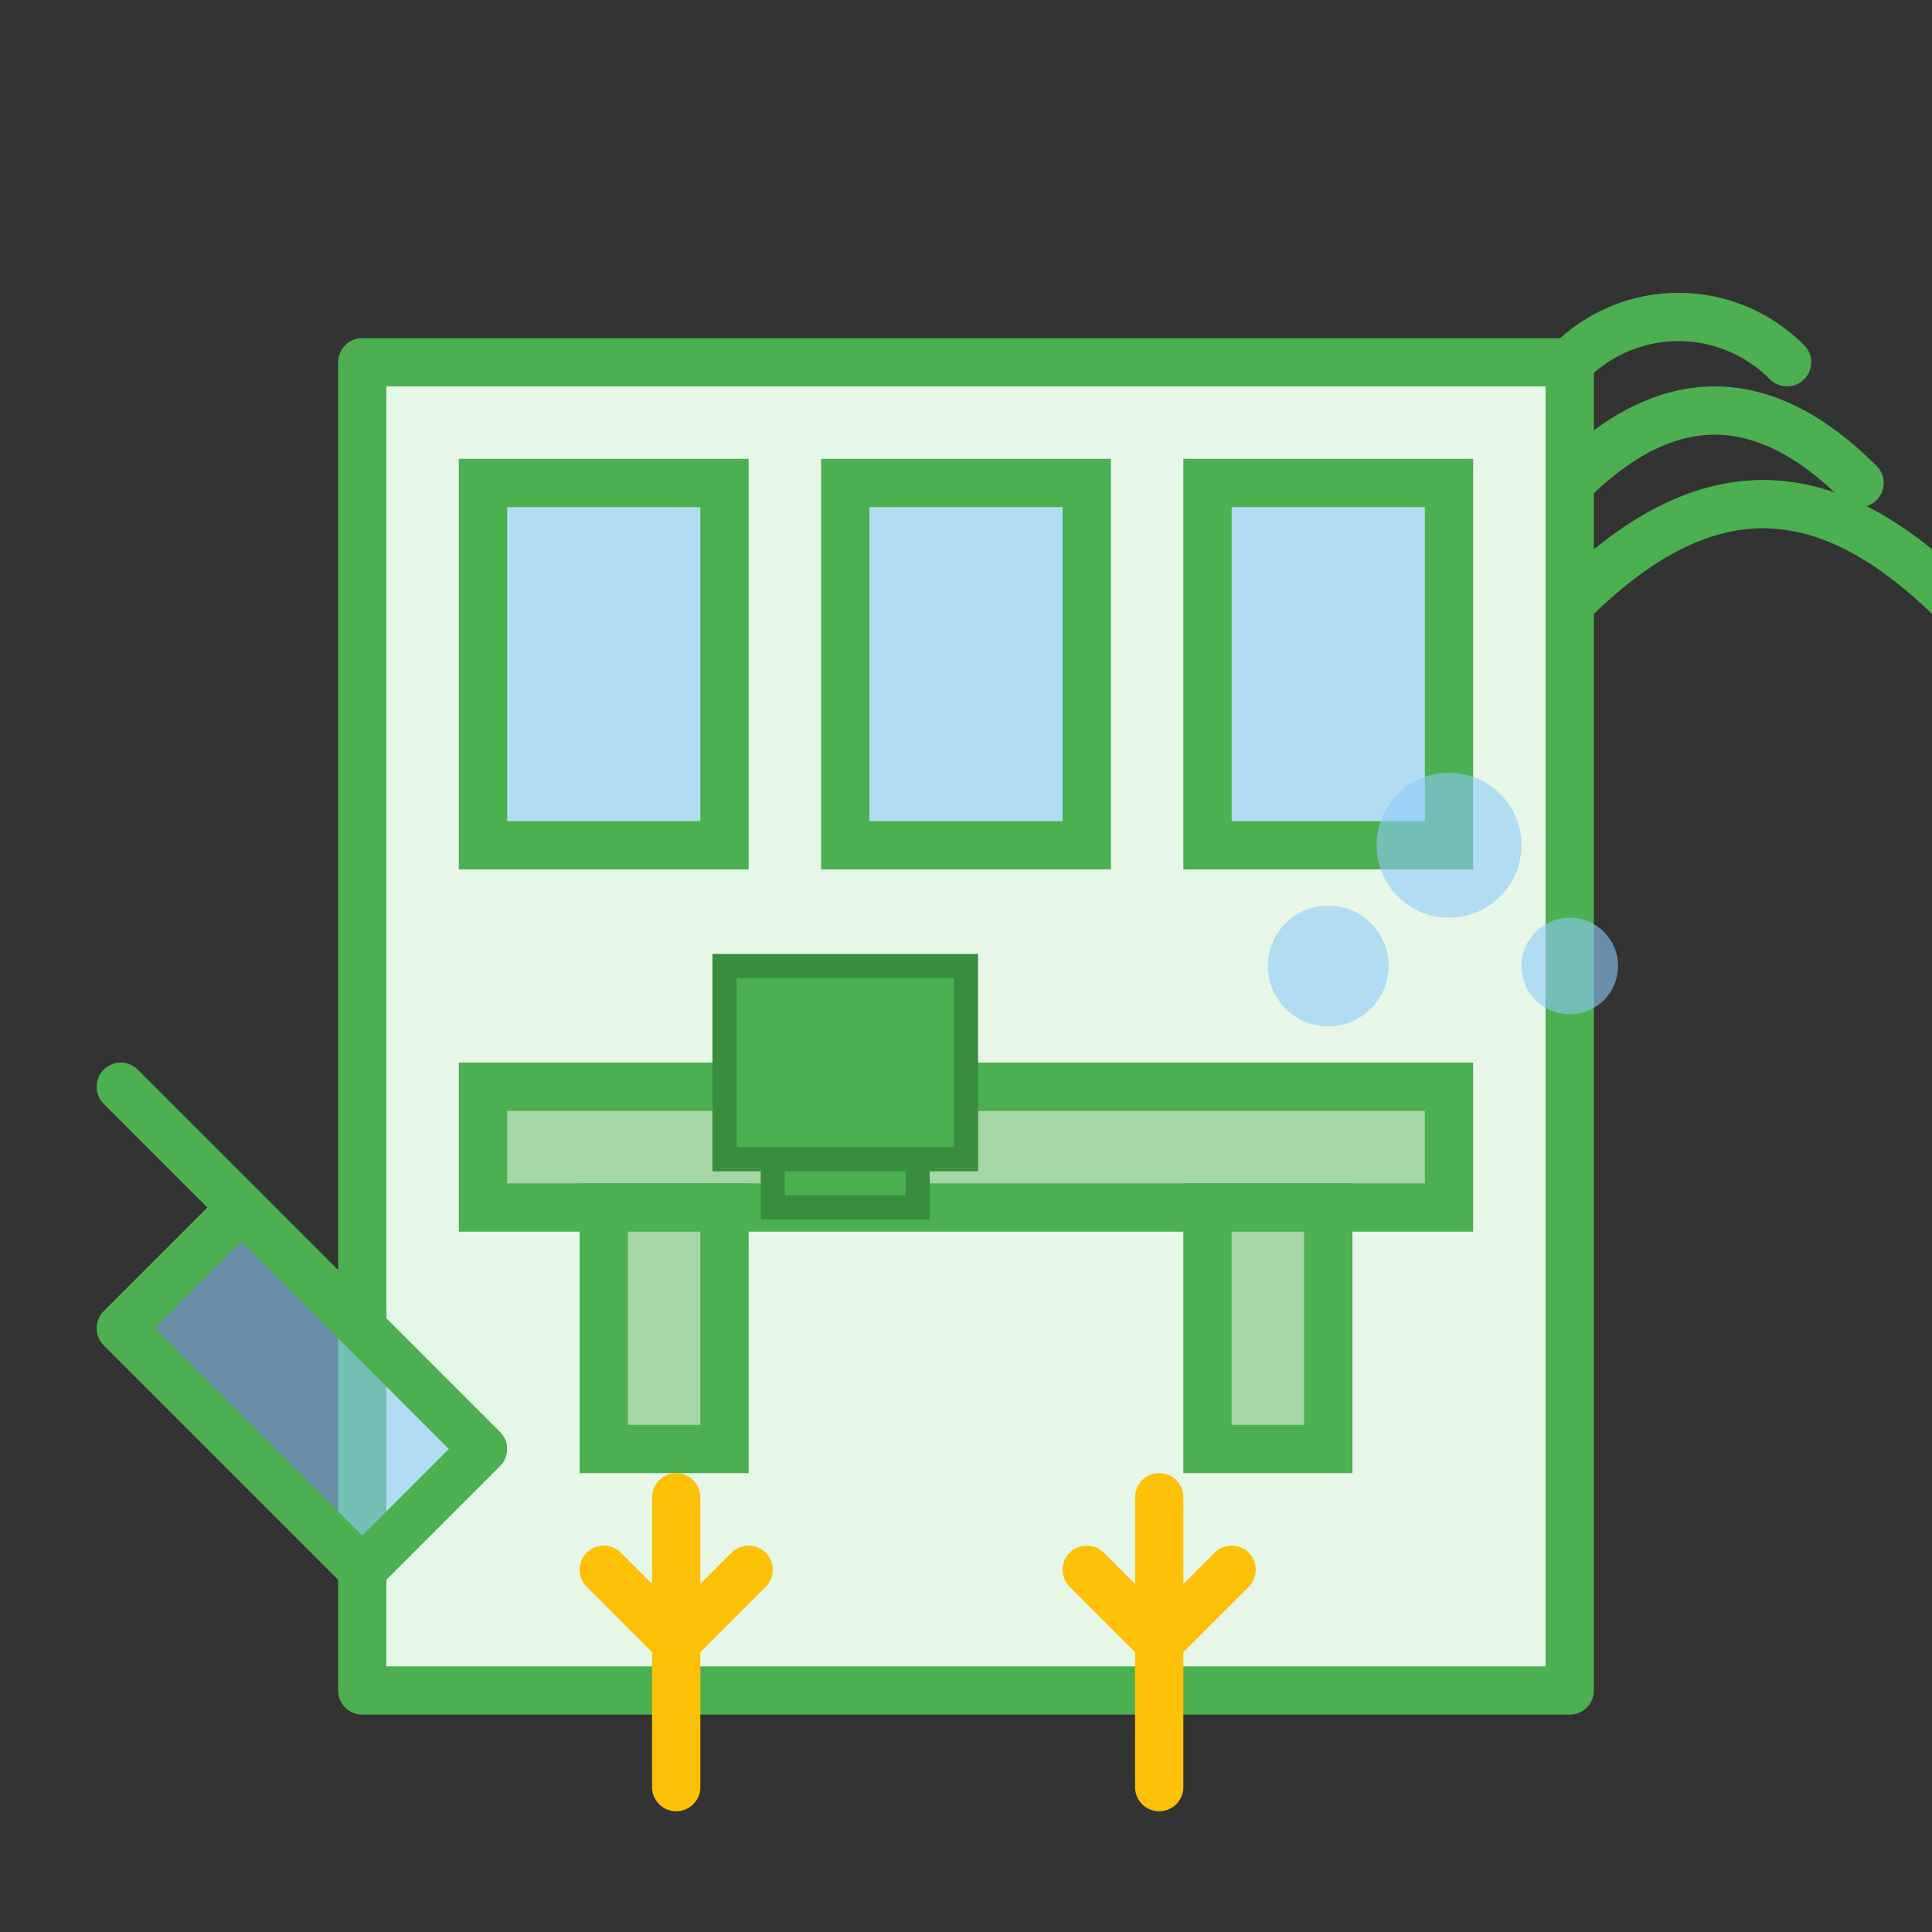 <svg xmlns="http://www.w3.org/2000/svg" width="80" height="80" viewBox="0 0 80 80" fill="none">
  <rect x="0" y="0" width="80" height="80" fill="#333333" stroke="none"/>
  <path d="M15 15H65V70H15V15Z" fill="#E6F7E7" stroke="#4CAF50" stroke-width="2" stroke-linejoin="round"/>
  
  <!-- Windows -->
  <rect x="20" y="20" width="10" height="15" fill="#90CAF9" fill-opacity="0.6" stroke="#4CAF50" stroke-width="2"/>
  <rect x="35" y="20" width="10" height="15" fill="#90CAF9" fill-opacity="0.6" stroke="#4CAF50" stroke-width="2"/>
  <rect x="50" y="20" width="10" height="15" fill="#90CAF9" fill-opacity="0.6" stroke="#4CAF50" stroke-width="2"/>
  
  <!-- Office desk -->
  <rect x="20" y="45" width="40" height="5" fill="#A5D6A7" stroke="#4CAF50" stroke-width="2"/>
  <rect x="25" y="50" width="5" height="10" fill="#A5D6A7" stroke="#4CAF50" stroke-width="2"/>
  <rect x="50" y="50" width="5" height="10" fill="#A5D6A7" stroke="#4CAF50" stroke-width="2"/>
  
  <!-- Computer -->
  <rect x="30" y="40" width="10" height="8" fill="#4CAF50" stroke="#388E3C" stroke-width="1"/>
  <rect x="32" y="48" width="6" height="2" fill="#4CAF50" stroke="#388E3C" stroke-width="1"/>
  
  <!-- Cleaning elements -->
  <path d="M65 15C67.5 12.5 71.5 12.5 74 15" stroke="#4CAF50" stroke-width="2" stroke-linecap="round"/>
  <path d="M65 20C69 16 73 16 77 20" stroke="#4CAF50" stroke-width="2" stroke-linecap="round"/>
  <path d="M65 25C70.5 19.5 75.5 19.5 81 25" stroke="#4CAF50" stroke-width="2" stroke-linecap="round"/>
  
  <!-- Cleaning cloth -->
  <path d="M10 50L5 55L15 65L20 60L10 50Z" fill="#90CAF9" fill-opacity="0.6" stroke="#4CAF50" stroke-width="2" stroke-linecap="round" stroke-linejoin="round"/>
  <path d="M10 50L5 45" stroke="#4CAF50" stroke-width="2" stroke-linecap="round"/>
  
  <!-- Sparkles -->
  <path d="M25 65L28 68M31 65L28 68M28 62L28 68M28 68L28 74" stroke="#FFC107" stroke-width="2" stroke-linecap="round"/>
  <path d="M45 65L48 68M51 65L48 68M48 62L48 68M48 68L48 74" stroke="#FFC107" stroke-width="2" stroke-linecap="round"/>
  
  <!-- Bubbles -->
  <circle cx="60" cy="35" r="3" fill="#90CAF9" fill-opacity="0.6"/>
  <circle cx="65" cy="40" r="2" fill="#90CAF9" fill-opacity="0.6"/>
  <circle cx="55" cy="40" r="2.5" fill="#90CAF9" fill-opacity="0.6"/>
</svg>
